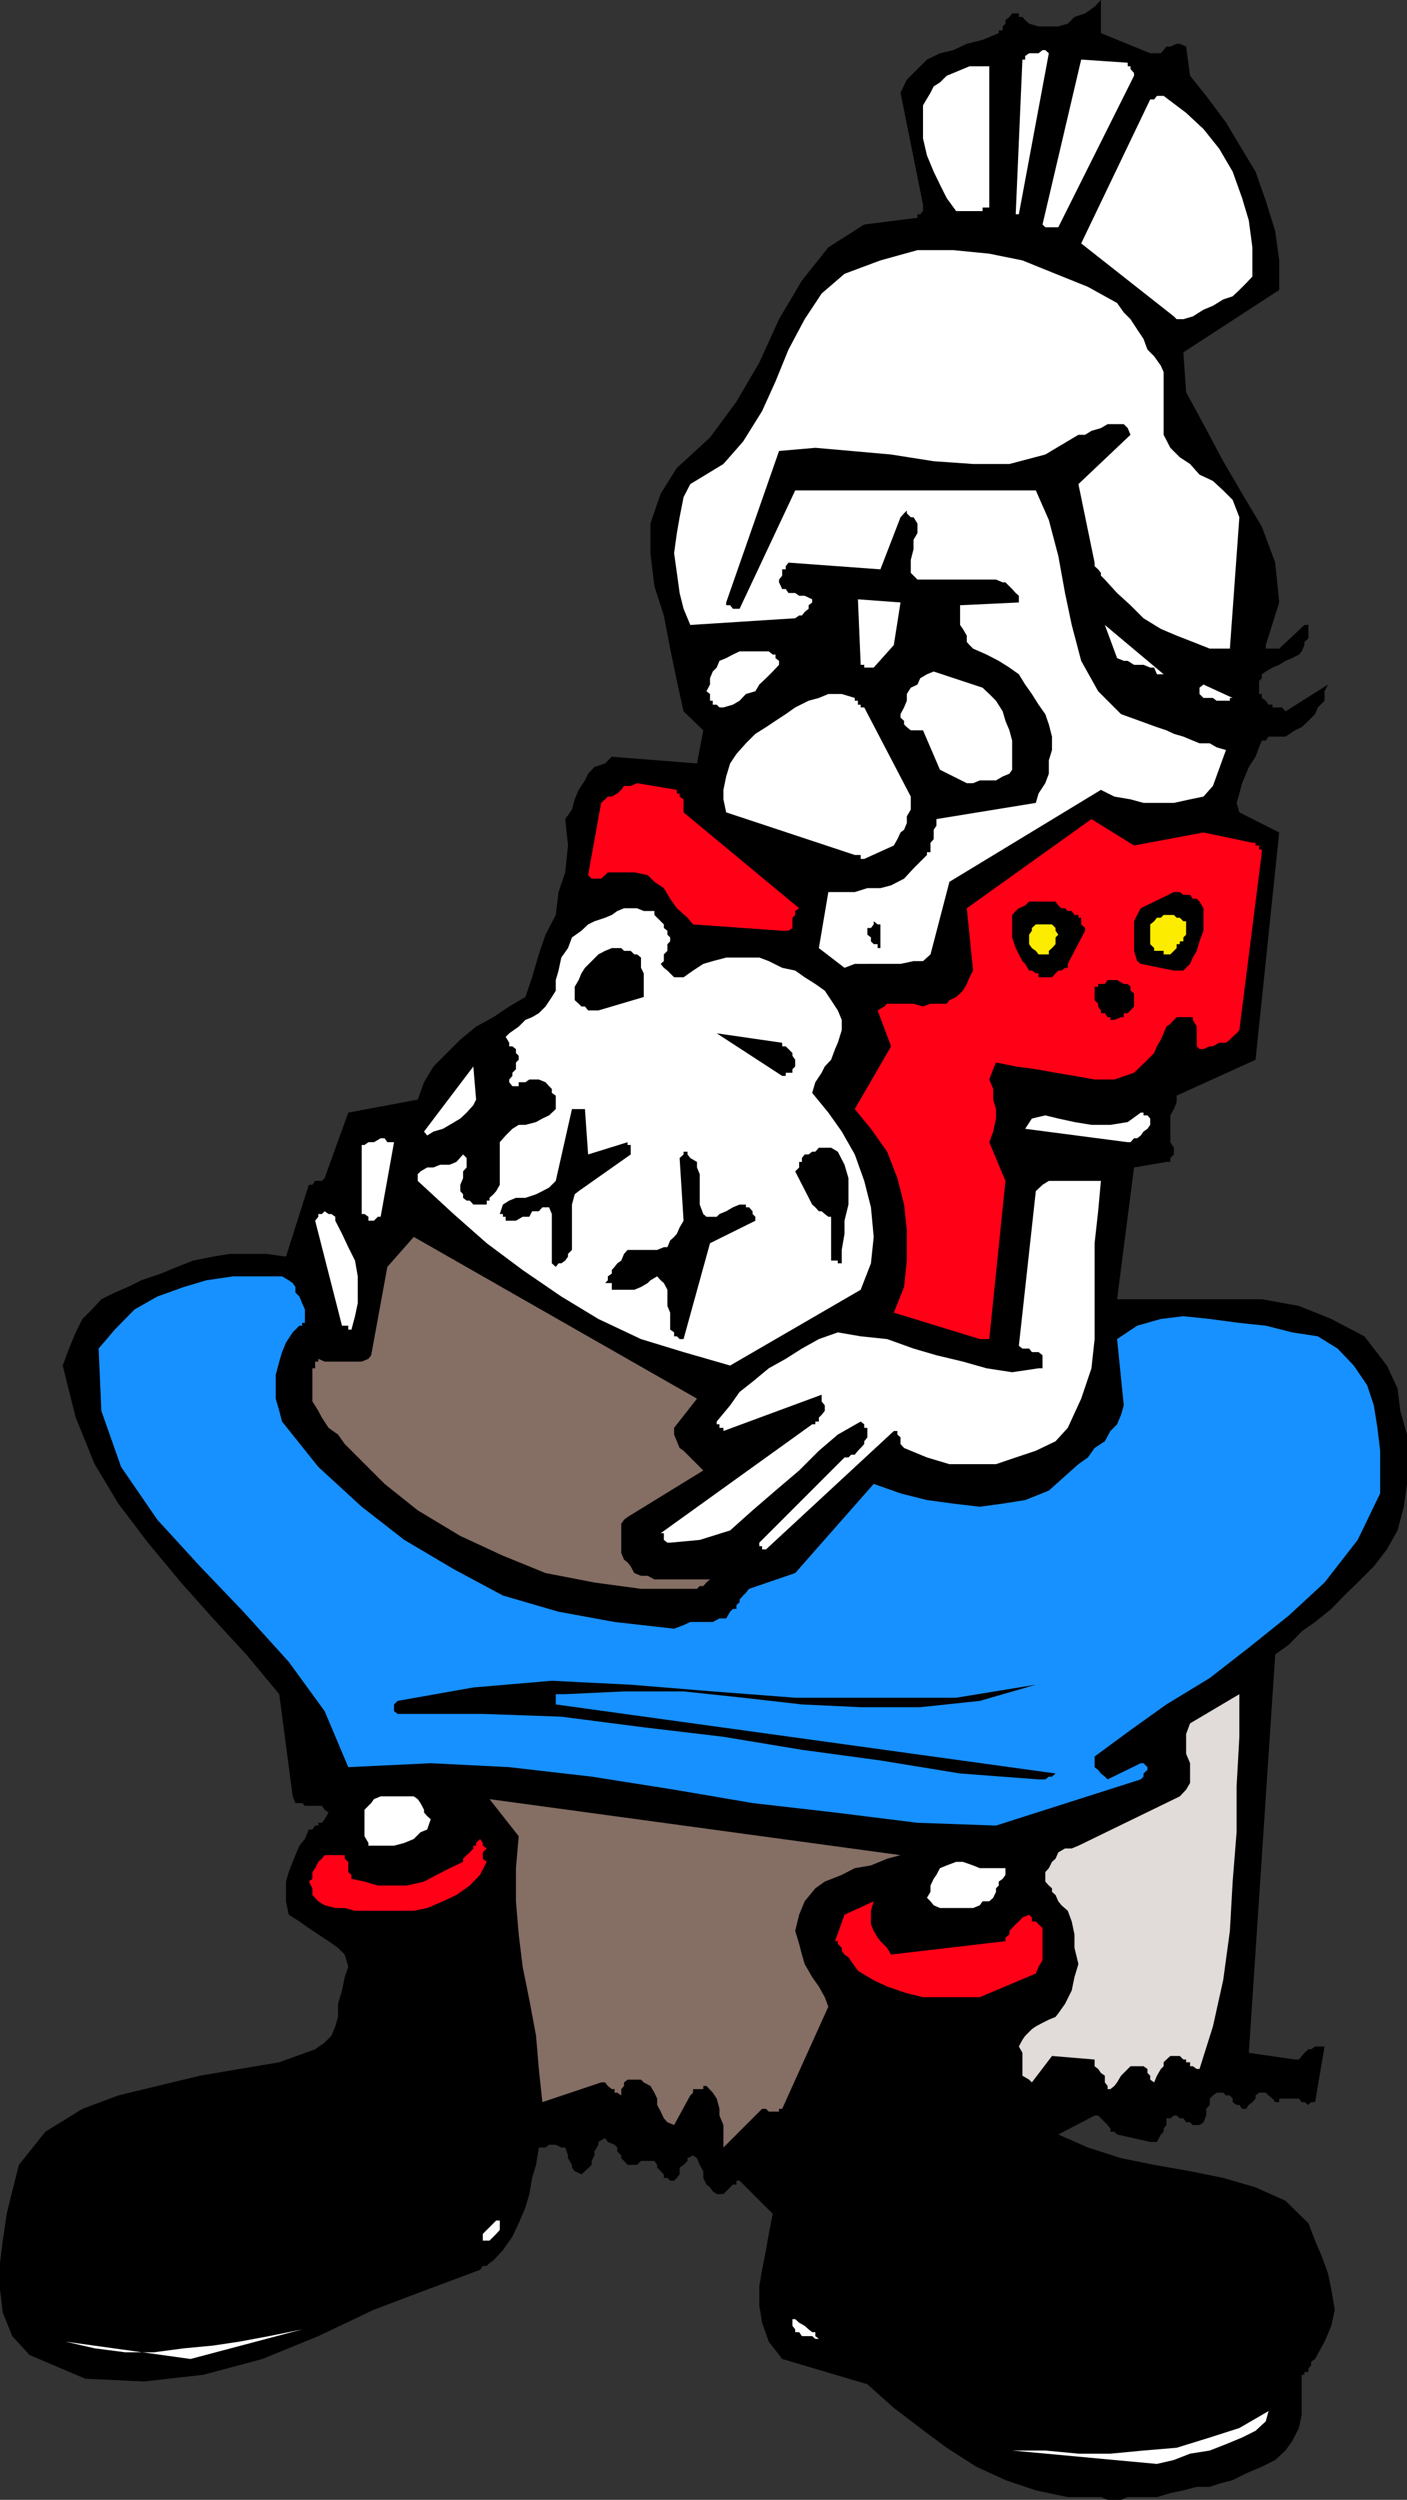 <svg xmlns="http://www.w3.org/2000/svg" width="356.699" height="633.602"><rect width="100%" height="100%" fill="#333333" stroke="none"/><path d="M279.098 632.898h-8.399l-8.101-1.699-7.7-2.597-7.398-3.403-7.5-4.8-6.703-5-6.7-5.098-6.699-6-21.601-6.403-3.399-4.398-1.699-4.8-.699-4.302v-5l.7-4.097 1-5 .698-4.102 1-5.097-8.398-8.403h-.8v1h-.903l-1.7 1.7-.699.703H181.7l-1-.704-.699-1-.902-.699-.801-1.699v-1.7l-.899-1.6-.699-1.7-1-.7-1.402.7v.7l-1 1-1 .698v1.704l-.7.898-.699.7h-1l-.699-.7h-.902v-.898l-.797-.801-.902-.903v-.699l-.7-1H162.5l-1 1h-2.402l-.899-1-.699-.699v-.7l-1-1v-1l-.703-.698-1.7-.704-.699-1-1.699 1v.704l-1 1.699v1l-.699 1.398v1l-1.703 1.602-.899.8-1.699-.8-.699-.903v-.699L144 547v-.7l-.703-2h-1l-1.399-.698H139.2l-.902.699h-1.7l-.699 4.398-1 3.301-.699 4.102-1 3.398-1.699 4-1.602 3.398-2.398 3.403-2.402 2.597-1 .704-.7.699h-1l-.699 1-13.402 5-13.5 5.097-14.098 6.704-14.199 5.796-14.902 4-15.098 1.704-14.902-.704-14.098-6-4.402-4.796-2.399-6L0 580.3v-6.7l.7-5.703 1-6.796 1.398-5.704 1.699-6.699L11.5 540.3l9.398-5.801L30 531.102l9.898-2.403 10.801-2.597 10-1.704 10.098-1.699 9.101-3.3 2.399-1.7L84 516l1-2.398.7-2.403v-3.3l1-3.399.698-3.398.899-2.602-.899-3.102L85.7 493.7l-2.403-1.7-2.598-1.7-2.402-1.6-2.399-1.7-2.699-1.7-.699-3.402v-5l.7-2.398 1-2.602.698-1.699 1-2.398 1.399-1.7 1-2.402h.902l.7-1h.8V462h.899l.699-.898 1-1.704-1-.699-.7-1h-4.3l-.7-.699h-1.699l-.699-1.7-3.402-25.902-8.399-10.097L54 410.199l-8.102-9.097L37.5 391l-7.5-9.898-6-10-4.8-11.801-3.302-13.2 1.602-4.3 1.7-4.102 1.698-3.398 2.399-2.403 2.402-2.597 3.399-1.7 3.3-1.402 3.399-1.699 5-1.7 4.101-1.698L49 319.5l5-1 4.297-.7H67.5l5 .7 5.797-18.2h.902l.7-1h1.699l.699-.698 6-16.602 17.601-3.3 1.602-4.4 2.398-4 3.399-3.402 3.402-3.398 4-3.3 4.399-2.4 4-2.698 4.101-2.403 1.7-5 1.699-5.8 1.699-5 2.601-5 .7-5.797 1.699-5L144 214.3l-.703-6.7 1.703-2.4.7-2.597 1-2.403 1.597-2.398.8-1.7 1.602-1.703 2.7-.898 1.699-1.7 21.601 1.7 1.598-8.398-5-4.801-1.7-7.7-1.699-8.203-1.601-8.398-2.399-7.398-1-8.403v-7.5l2.602-7.597 4.098-6.5 8.402-7.704 6.7-9.097 5.8-9.903 5-11 5.797-9.796L210 62.699l9.098-5.8 13.5-1.7v-.898h.699L234 53.5v-1.602L228.297 23.5l1.601-3.3 2.7-2.7L235 15.102l3.297-1.602 3.402-.8 3.399-1.598 4-1 4.101-1.704V7.7h1v-1l.7-.699v-.898l1-.801.699-.903h1.699v.903h.902l.7.8 1 .899 2.398.7h5l2.402-.7 1.7-1.7 2.699-.902L277.5 1.7l1.598-1.7v8.398l12.5 5.102h2.699l.703-.8.7-.9h1l1.597-.698h.8l1.602.699 1 7.398 4.098 5.102 5 6.699 3.402 5.7 4.098 6.8 2.601 7.398 2.399 7.704 1 7.398v7.5L300 89.3l.7 10.098 4.398 8.102 5 9.398 4.8 8.204 5 8.398 3.399 9.102 1 10.097-3.399 10.801v.898h3.399l6.402-6h1v3.403l-1 .898v.801l-.699 1.602-.703.796-1.7.903-1.699.699-1.601 1-1.7.7-1.699 1-1 .698v1l-.699.704v3.296h.7v1l1 .704.699 1h1v.699H325l.898 1L336.7 173.5l-.902 1.7v2.402l-1.7 1.699-.699 1.699-1.699 1.7-1.699 1.6-1.703.802-2.399 1.597h-4.3l-.7 1h-1l-.699 1.7-.902 2.402-1.7 2.597-.699 1.704-1 2.398-.699 2.602-.699 2.398.7 2.398L324.296 211l-6 57.602-20 9.097v1.7l-.7 1.703-.898 1.597v6.801l.899 1.398v1.704l-.899.898v1h-1l-8.199 1.398-4.3 33.403h36.698l9.399 1.699 8.203 3.3 8.398 4.4 5.7 7.402 2.699 5.796.703 5.704 1.7 6v12.5l-.802 5.796-1.601 6-2.7 4.801-3.3 4.301-4.098 4.102-3.402 3.296-3.297 3.403-4.102 3.3L330 413.5l-3.3 3.398-3.403 2.403-6.7 101 11.7 1.699h1l.703-.898.7-.801 1-.903h.698l1-.699h2.399l-2.399 14.102h-1l-.699.699-1-.7H330l-.703-.902h-5v.903h-1l-.7-.903-1-.796-.699-.704H319.2l-.902.704v.796l-.797.903-.902.699-.7 1h-1l-.699-1h-.699l-1-.7v-.902l-.703-.796h-1l-.7-.704h-1.699l-.898.704-.8.796v1.602l-.903 1v1.7l-.7 1.698-1 .704h-1.699l-.699-.704h-1l-.699-1h-.902l-.801-.699h-.7l-.898.7h-1v1.703l-.699.898v.8l-.703.7-1 1.898h-1.7L283.2 541l-.699-.7h-1v-.8l-.703-.898-.7-.704-1.699-1.699h-.898L268.297 541l7.5 3.3 8.402 2.7 8.399 1.7 9.101 1.6 8.399 1.7 8.199 2.398 7.601 3.403 5.801 5.699 1.7 4.398 1.699 4 1.601 4.403.801 4 .898 5.097-.898 4.102-1.703 4-2.399 4.398-1 .704v.898l-.699.8v.9h-1v.698H330V612l-.703 3.398-1.7 3.301-1.699 2.403-2.601 2.398-3.399 1.7-4 1.698-3.398 1.704-3.402.898-2.399.8h-3.3l-3.399.9-3.3.698-3.403 1h-7.399l-1.699.704h-3.402l-1.7-.704"/><path fill="#fff" d="m293.297 624.5-36.7-3.398H265l8.398.796h8.102l8.398-.796 8.399-.704 8.402-2.597 7.5-2.403 7.399-4.296-.7 2.597-2.601 2.403-3.399 1.699-4.101 1.699-4.098 1.602-5 .796-4.101 1.602-4.301 1"/><path d="M289.2 612h-9.102l-9.399-.898-9.8-.801-9.102-2.602-8.399-2.398-8.398-4.102-7.5-5-6-6.699-2.402-1.7-2.399-1.698-3.3-1.704-2.7-2.398-2.402-2.602-2.399-3.097-.898-3.403-1-4.296v-1.704l-.703-2.398v-1.7l-.7-1.698-1-.903-.699-1.5v-1.597l-1-1.704 16.801-43.5L250.098 517v6.7l-1 3.402v7.398l1.699 2.398 1.703 3.403 2.398 2.597 8.399 5.801 9.101 3.301 10.102 1.7 10.098 1.698 9.8 1.704 9.399 2.398 8.101 4 7.7 5.102 1.699 3.296 1.402 3.403v3.398l1 3.301-1 3.398L330 588.7l-.703 2.403-1.7 2.398-4.3 4.398-4.098 4-4.3 2.403-4.801 2.699-5 1.7-5.098.698-5 1.704-5.8.898"/><path fill="#fff" d="m48.297 597.898-31.7-4.398L24 595.2l7.7 1h7.398l7.5-1 7.402-.7 6.7-1 7.5-1.398 8.398-1.704-28.301 7.5m157.601-5.796h-2.601l-.7-1h-1v-.704l-.699-.898v-1.7h.7l1 .9 1.402.8 1 .898.898.704h.801v1l.899.699h-.899l-.8-.7"/><path d="M53.297 585.398H36.5l-5.8-1-5-.699L19.897 582l-4-3.3-4.398-3.4-1.602-5-.8-5.1v-4.098l1.699-4 1.703-3.403 1.7-4.3 2.398-3.098 3.3-2.7 7.5-6.703 8.399-3.398 8.402-1.602 9.801-.796 9.398-.704H72.5l9.098-2.597L90 524.398l4.797-28.296 25.902-5.801 2.7 5.097 1.699 5.704 1.601 5.796.801 6.704.7 5.796.898 6.704.8 6.699v5.8l-.8 1.7-.899.699-.699 1.898-.8.704-.903 1.699-.7 1v2.398l-4.398 5.7-5 5.101-5.8 4-5.7 4.398-6 3.301-6.5 2.403L85 577l-6.703 2.398-3.399.903-3.398.8-2.402.899-3.301.7h-3.399l-2.398 1-3.3.698-3.403 1"/><path fill="#fff" d="M122.398 567.898V566.2l3.399-3.398h.902v2.398l-.902 1-1.7 1.7h-1.699"/><path fill="#856e64" d="M183.398 544.3v-5.698l-1-2.403V534.5l-.699-2.602-1-1.5-1.601-1.699h-.801v.801h-2.598v.898l-.699.704-4.102 7.5-1.699-.704-.902-1-.797-1.699-.902-1.699v-1.602l-.7-1.5-1-1.699-1.699-.898-.699-.7h-3.402l-.899.7v.898l-.699.801v1.602l-1-.704h-.703v-.898h-.7l-1-.8-.699-.9h-1l-14.898 5-.902-8.402-.7-8.398-1.699-9.102-1.699-8.398-1-8.2-.703-8.402V473.5l.703-8.102-7.402-9.398 104.199 14.2-3.399.902-4.101 1.699-4.098.699-3.3 1.7-4.301 1.698-2.399 1.704-2.699 3.296-1.402 3.403-1 4.097 1 3.301.699 2.7.703 2.402 1.898 3.3 1.7 2.399 1.5 2.7.902 2.402-11.703 25.898h-.797v.7h-2.602l-.699-.7h-1l-9.8 9.8"/><path fill="#e1dcd9" d="m280.797 528.7-.7-.9v-1.698l-1-.704-.699-1-.898-.699V522l-10.8-.898-5.102 6.699-.7-.7-1.699-1v-5.8l-.902-1.602.902-1.699.7-1 1.699-1.7 1-.698 1.699-.903 1.601-.8 1.7-.7.699-.898 1.703-2.403 1.7-3.398.698-3.398 1-3.301-1-4.102v-3.398L271.7 487l-1-2.7-1.601-1.402-.801-1-.7-1.597-.898-.801v-.898l-.8-.704-.899-1V474.5l.898-1 .801-1.602.899-.796.699-1.602 1.703-1h1.7l1.698-.7 25.7-12.5 1.601-1.698 1-1.704v-5l-1-2.398v-5l1-2.7 12.5-7.402V440.2l-.699 12.5v11.7l-1 12.5-.703 12.5-1.7 12.5-2.597 11.703-3.402 10.796h-.7l-1-.699h-.699v-1h-1v-.7h-.7l-.902-.898h-2.399l-1 .898-.699.7v1l-.703.698-1 1.704-.7 1.699-1-.7v-1l-.699-.703v-1l-1-.699h-3.3l-1.7 1.7-.699.703-1 1.699-.699.898-1 .801h-.703v-.8"/><path fill="#ff0017" d="M248.398 506.2H234l-4.102-1-5-1.7-3.398-1.602-4-2.398-2.402-3.398-1-.704-.7-1v-.699l-1-1V492h-.699l2.399-6.7 7.402-3.402-.703 2.403v3.398l.703 1.7 1 1.703.7.898 1.698 1.7 1 1.698 29-3.398v-.898l1-.801v-.903l.7-.699.902-1 .797-.699.902-1 1.7-.7.699.7v1h1l1.699 1.7v8.1l-1 1.7-.7 1.7-14.199 6M96.5 484.3H90l-2.602-.698H85l-2.703-.704-1.598-1-1.5-1.597v-1.7l-.902-1.703.902-.699V474.5l.7-1 .8-1.602.899-.796.699-.903h5.101v.903l.899.796v2.602l.8.7v1l3.301.698 3.399 1h7.402l4.301-1 3.2-1.699 3.3-1.699 3.398-1.602v-.796l.899-.903.8-.699.903-1v-.7h.7v-.698l1-1 .698 1v.699l1 .699-1 1v1.602l1 .796-1.699 3.301-2.601 2.7-3.399 2.402-3.402 1.597-4 1.704-3.399.699H96.5"/><path fill="#fff" d="M245.098 483.602h-6.801l-1.598-.704-.8-1L235 481l.898-1.5v-1.602l.801-1.699.7-1 .898-1.699 1.703-.7 2.398-.902h1.7l2.601.903 1.7.699h6.5v1.7l-.7 1-1 .698v1l-.699.704v.898l-.703 1.5-1 .898h-1.7l-.699 1-1.699.704h-1.601M93.398 467.8v-.698l-1-1.704V458.7l1.7-1.699.699-1 1.703-.7h8.398l1 .7.7 1 .902 1.7v.698l.797.903.902.8-.902 2.598-1.7.7-1.699 1.703-2.398 1-2.602.699h-6.5"/><path fill="#1791ff" d="m252.5 462.7-19.902-.7-20.899-2.602L190.797 457l-19.899-3.398L150 450.3l-20.902-2.403-19.899-1-20.902 1-6-14.199-9.098-12.5L61.7 408.5l-11-11.5-10.8-11.8-9.2-13.4-5-14.198L25 341.8l4.098-4.8 5-5.102 5.8-3.296 6.7-2.403 5.699-1.699 6.8-1H71.5l1.7 1 1 .7.698 1v1.402l1 1 .7 1.699.699 1.597v3.403h-.7V336h-.699l-1.699 1.7-1.699 2.6-1 2.4-.703 2.402-.899 3.398v6l.899 3.102.703 2.699 9.2 11.5 11 10.097 10.8 8.403 12.5 7.398 12.5 6.7 14.098 4.101 14.199 2.602 15.101 1.699 2.399-.903 1.703-.796h5.7l1.698-.903h1.7l1-1.699.699-.7h.902v-1l.801-.698v-.704l.898-1 .7-.699.8-1 11.7-4 19.902-22.597 6.797 2.398 6.703 1.7 6.7.902 6.698.796 5.801-.796 5.7-.903 6-2.398 4.8-4.301 2.7-2.398 2.398-1.704L277.5 367l2.598-1.7 1.402-2.6 1.7-1.7 1-2.398.698-2.403-1.699-16.8 5.098-3.399 6-1.7 5.703-.698 6.7.699 7.5 1 6.698.699 6.7 1.7 6.5 1 5 3.1 4.101 4.302 3.399 5 1.699 5.097.902 5.7.7 5.8V378.5l-5.7 11.8-8.402 10.802-9.098 8.398-10.101 8.102-9.899 7.699-11 6.699-9.101 6.5-9.098 6.7v2.698l.898.704.7.898 1 .8.699.7 8.402-4.102h.7l1 1v.704l-1 .898v.8l-.7.7-36.699 11.7"/><path d="m263.297 451-19.899-1.5-20.199-3.3-19.902-2.7-19.899-3.3-20.199-2.4-20.902-2.698-19.899-.704h-21.601l-.899-.699V432l.899-.898L120 427.699 139.898 426l20 1 20.801 1.7 20.899 1.6h40.8l20.2-3.3-14.2 4.102-15.101 1.597h-15.098L203.297 432l-14.899-1.7-15.101-1.6h-15.098l-14.902.698h-2.399V432l126.7 17.5-.899.8h-.8l-.899.7h-1.703"/><path fill="#856e64" d="M175 402.7h-12.5l-11.8-1.598-12.403-2.403-10.797-4.398-10.8-5-10.802-6.5-8.398-6.7L87.398 366l-1.699-2.398-2.402-1.704-1.7-2.597-.898-1.7-1.5-2.402v-8.398h.7v-1.7h.8v-.703l1.598.704h9.402l1.7-.704.699-.898 4.101-22.398 6.7-7.602 71.8 41-5.8 7.398v1.704l1.398 3.398 1 .7 1.703 1.698.7.704 2.597 2.597-19.2 11.801-.898.7-.699 1v7.402l.7 1.699.898.699.8 1 .899 1.7 1.703.698h1.7l1.698.903H180l-.902.8-.801.899h-.899l-.699.7H175"/><path fill="#fff" d="M194.2 392.7h-1v-.802h-.7V391l21.598-21.602h1l.699-.699h.902l.801-1 .7-.699.898-1v-.7l.8-1v-2.402h-.8V361l-.899-.7-5.8 3.302-4.801 4.097-5 5-6 5.102-5.801 5-5.7 5.097-7.699 2.403-7.5.699h-.699l-.902-.7v-1.698h-.797L205.898 361h.801v-.7h.899v-1l.699-.698.8-1v-1.403l-.8-1V353.5l-24.899 9.2v-.802h-1V361h-.699v-.7l3.399-4.1 2.402-3.4 3.297-2.6 4.101-3.4 4.301-2.402 4.098-2.597 4.3-2.403 4.801-1.699 5.801 1 6.7.7 6.699 2.402 5.8 1.699 6.7 1.602 6 1.699 6.5 1 6.699-1h1V343.5l-1-.8h-1.7l-.699-.9H259.2l-.902-.698 4.3-39.204 1.7-1.597 1.601-1h13.2l-.7 7.699-.898 8.102v24.296l-.8 7.403-2.602 7.699-3.399 7.398-3.101 3.403-5 2.398-5.098 1.7-5 1.703h-11.8l-5.7-1.704-5.8-2.398-.903-1v-1.7l-.797-.698v-.903h-.902l-32.399 30m-9.102-46.597-11.801-3.403-10.797-3.3-10.8-5.098-9.403-5.7-9.797-6.703-9.102-6.796-8.398-7.403-9.102-8.398v-1.7l.7-.703 1.699-1h1.601l1.7-.699H114l1.7-.699 1.698-1.898.899.898v2.398l-.899 1v1.704l-.699 1.699v1.597l.7.801v.903l.898.699h.8l.903 1h3.398v-1h.7v-.7l1-.902.699-.8.902-1.598V289.5l1.5-1.7 1.7-1.698 1.601-1h1.7l2.698-.704 1.602-.898 1.7-.8 1.698-1.598v-3.403l-1-.699v-1l-.699-.7-.902-1-1.7-.698H134.2l-1 .699h-1.7v1h-1.602l-.8-1v-.7l.8-.902v-.8l.899-.899v-1.7l.703-.698v-1l-.703-.704v-1l-.899-.699h-.8v-.898l-.899-1.5.899-.903 2.402-1.699 1.7-1.699 1.698-.7 1.7-1 1.699-1.698 1.601-2.403 1-1.597v-2.704l.7-2.398.699-3.3 1.703-2.4 1-2.698 2.398-1.704 1.7-1.597 1.601-.801 2.7-.898 1.699-.704 1.402-1 1.7-.699h3.3l1.7.7h2.698v1l.7.703.902.898.797.8v.9l.902.698v1l.7.704v1l-.7.699V241l-.902.898v1.704l-.797.699.797 1 .902.699 1.7 1.7h2.398l2.402-1.7 2.598-1.7 2.402-.698 3.399-.903h8.402l2.398.903 3.399 1.699 3.3.699 2.403 1.7 2.7 1.698 2.398 1.704 1.601 2.398 1.7 2.602 1 2.398v2.602l-1 3.199-.7 1.597-1 2.704-1.601 1.699-.801 1.597-1.598 2.403-.8 2.699 4.101 5 3.398 4.8 3.301 5.802 2.399 6.699 1.699 6.699.703 7.5-.703 6.7-2.598 6.698-33.101 19.204"/><path fill="#ff0017" d="m248.398 339.398-21.8-6.699 2.601-6.5.7-6.699v-7.7l-.7-6.5-1.699-6.698-2.602-6.704-4.101-5.796-4.098-5 9.2-15.903-3.399-9.097 1.7-1 .698-.704h6.7l2.402.704 1.898-.704H240l.7-.898 1.698-.8 1-.9.7-.698 1-1.704.699-1.699.902-1.699-1.601-15.8 31.601-22.598L287.5 214.3l17.598-3.3 12.402 2.602h.797v.699h.902v1h.7V216l-5.7 45.102-.699.796-1 .903-.703.699-1 .8h-1.7l-1.597.9h-.8l-1.602.698h-1l-.7-.699v-5l-1-1.699v-.7h-4.101l-1.598 1.7-1 .7-.699 1.698-.703 1.602-1 1.7-.7 1.698-1.699 1.704-3.398 3.296-5 1.704h-5l-5.102-.903-4.8-.8-5-.899-5.098-.7-5-1-.703 1.7-1 2.602 1 2.398v2.7l.703 2.402v2.398l-.703 3.3-1 2.7 4.101 9.8-4.101 40.098h-2.399"/><path d="m172.297 339.398-.7-.699h-.699v-1l-1-.699v-4.3l-.699-1.7v-4.102l-.902-1.699-.797-.699-.902-1-1.7 1-.699.7-1.699 1-1.703.698h-5.7V325.2h-1.699l.7-.699v-1l1-.7v-.902l.699-.796.703-.903 1-.699.7-1.7.898-1h7.5l1.699-.698h.902l.7-1.704 1-.898.699-.8.699-1.598 1-1.704-1-15.898 1-.898v-.704h1v.704l.703.898 1.7 1v1.398l.698 1.704v7.699l.899 2.398.8.7h2.602l.7-.7 1.699-.699 1.699-1 1.703-.7h1.598v.7h.8l.899 1v.7l.703.698v1l-11.5 5.704-6.703 24.296h-1"/><path fill="#fff" d="m86.7 336-6.802-26.602.801-1v-.699h.899l.699-.699 1 .7H84l1 .698v1l1.7 3.301 1.597 3.403L90 319.5l.7 4v6.8l-.7 3.302-.902 3.398h-.801v-1h-1.598"/><path d="M210.7 318.5v-10.102h-.7l-.902-.699-.801-.699h-.7l-.898-1-.8-.7-4.301-8.402 1-1V294.5h.699v-1l.703-.898h1l.898-.704h.801l.899-1h3.101l1.7 1 1.699 3.301 1 3.403v6.699l-1 4.097v3.301l-.7 4.102v3.398h-1v-.699H210.7v-1m-70.802 1.7v-12.5l-.699-1.7H137.5l-.902 1h-1.7l-.699 1.398H132.5l-1.703 1h-2.598v-1h-.699v-.699h-.8l.8-2.398 1.598-1 1.699-.7h2.402l2.7-.902 1.601-.8 1.7-.899 1.698-1.7L145 281.103h3.297l.8 11.5 10-3.102v.7h.801v2.402l-13.199 9.296-1 .801-.699 2.602v11.5l-1 1v.699l-.703 1-1 .7h-.7l-.699.902-1-.903"/><path fill="#fff" d="M94.098 309.398h-.7v-1l-1-.699H91.7v-17.5h.7l1-.699h1.398l1.703-1h1l.7 1h1.698L96.5 308.398h-.703l-1 1h-.7M285.898 289.5l-26-3.398 1.7-2.602 3.402-.8 3.297.8 4.101.898 4.301.704h4.801l4.398-.704L289.2 282h.7v.7h1l.699.8v1.602l-.7 1-1 .699-.699 1-.902.699h-.797l-.902 1h-.7M107.5 286.8l12.5-16.5.7 8.4-.7 1.402-1.703 1.898-1.598 1.5-2.699 1.602-1.703 1-2.399.699-1.601 1-.797-1"/><path d="m198.297 272.7-16.598-10.802 16.598 2.403v.898h.902l1.7 1.7v.703l.699 1v1.699l-.7.699v.898H199.2v.801h-.902M281.5 257.8h-.703l-.7-1h-1v-.698l-.699-1v-.704l-.898-.898v-3.398h.898v-.704h1.7l.699-1h2.402l1.7 1h1l.699.704v1l.902.699v3.3l-.902 1-.7.7h-1v1h-.699l-1.699.699h-1v-.7m-129.8-1.698h-2.602l-.801-1h-.899l-.699-.704-1-.898v-3.398l1-1.704.7-1.699.898-1.398 1.703-1.7 1.7-1.703 1.698-.898 1.7-.7h2.402l.7.7h1.698l.899.898h.703l1 .801v2.602l.7 1.398v6l-11.5 3.403m111.597-9.402h-.7l-1-.7h-.699l-1-1.7-.699-.698-.902-1.704-.797-1.597-.902-2.7v-5.703l.902-1 .797-.699 1.601-.699 1-1h6.7l.699 1 .8.7H270l.7.698h1l.698 1h1v.704h.7v1.699l1 .898v.7l-4.399 8.402v1H270l-.902.699h-.801l-.7.7-.898 1h-3.402v-1m34.301-.7-8.399-1.7-.902-.698L287.5 241v-7.5l.797-1.602.902-1.699 8.399-4.097h1.5l.902.699h1.7l.698 1h1l.7.699 1 1.7v5.698l-1 2.704-.7 2.398-1 1.7-.699 1.6L300 246h-2.402"/><path fill="#fff" d="m214.098 245.3-6.5-5L210 226.103h6.7l3.198-1h3.301l2.7-.704 3.3-1.699 2.399-2.597L235 216.7v-.7h.898v-2.398l.801-.903v-2.398l.7-1v-1.7l25.199-4.101.699-2.398L265 198.5l.898-2.398v-3.403l.801-2.597v-3.403l-.8-3.097L265 181l-1.703-2.398-1.7-2.704-1.699-2.398-1.601-2.602-2.399-1.699-2.699-1.699-3.101-1.602-3.399-1.5-.902-.898-.7-.8v-1.598l-1-1.704-.699-1v-5l14.899-.699V151l-.797-.7-.902-1-1.7-1.698h-.699l-1.699-.704h-19.902l-1.7-1.699v-3.3l.7-2.7v-2.398l1-1.7V132.7l-1-1.597h-.7l-1-1v-.704l-.699.704-.902 1-5.098 13.199-23.3-1.7-.7.899v.8h-.902v1.598l-.797 1v.704l.797 1.699h.902l.7 1h1.699l1 .699H204l1.898.898v.801l-.898.7v.902l-1 .8-.703.899h-.7l-1 .7L175 158.397l-1.703-4.097-1-4-.7-5.102-.699-5 .7-5.097.699-4 1-5.102 1.703-3.3 8.398-5.098 5-5.704 4.801-7.699 3.399-7.5 3.3-8.097L204 80.898l4.297-6.5 5.8-5L223.2 66l9.399-2.602h9.101l9.098.903L259.199 66l8.399 3.398 8.199 3.301 7.402 4.102 1.7 2.398 1.699 1.7 1.699 2.601 1.601 2.398 1 2.704 1.7 1.699 1.699 2.398.703 1.602v15.898l1.7 3.301 2.398 2.398 2.601 1.704 2.399 2.699 3.402 1.597 2.598 2.403 2.402 2.398 1.7 4.403-2.403 33.296h-5.098l-4.3-1.699-4.102-1.597-4-1.704-4.399-2.699-3.3-3.3-3.399-3.098-3.101-3.403-1-1v-.699l-.7-.898-.898-.801v-.898l-4.102-19.903 13.2-12.5-.7-1.699-1-1h-4.101l-1.7 1-2.398.7-1.601 1h-1.7l-8.398 5-9.102 2.402H246.7l-10-.704-10.8-1.699-10.102-.898-9.098-.801-9.199.8-13.402 38.4v.698h1l.699.903h1.703l14.098-30h61l3.3 7.5 2.399 9.097 1.703 9.403 1.7 8.097 2.398 9.102 4.3 7.7 5.801 5.8 9.098 3.3 2.402.802 1.899.898 2.402.7 2.398 1 1.7.698h2.601l1.7 1 2.398.704-3.297 9.097-2.402 2.7-3.399.703-4.101.898h-7.7l-3.3-.898-4.098-.704-3.402-1.699L240.7 223.5l-4.8 18.398-1.899 1.704h-2.402l-3.301.699H216.7l-2.601 1"/><path fill="#fced00" d="M293.297 241h-.7v-.7l-1-1v-5l1-.8.7-.898h1l.703-.704h2.598l.699.704h.8l.903.898h.7v3.398l-.7.704v1h-.902v.699h-.801v1l-1.598 1.597H295V241h-1.703m-30 .898-.7-.898-1-.7-.699-1v-2.402l.7-1v-.699l1-.898h4.101l.899.898v.7l.699 1-.7.703v1.699l-.898 1-.8.699v.898h-2.602"/><path d="M222.5 239.3h-1l-.703-.698v-1l-.899-.704V235.2h.899l.703-.898v-.801l1 .8h.7v6h-.7v-1"/><path fill="#ff0017" d="m198.297 235.898-22.598-1.597-1.402-1.7-2.7-2.402-1.699-2.398-1.601-2.7-2.399-1.601-1.699-1.7-3.402-.698h-6.7l-.699.699-1 .898H150l-.902-.898 3.3-18.301 1-.898.7-.704h1l1.402-.796 1-.903.7-1h1.698l1.602-.699 10.098 1.7v.902h.699v.796l1 .704v3.296l29.3 24.301-1 .7v1l-.699.703v2.597l-1 .7h-1.601"/><path fill="#fff" d="m216.7 216.7-32.602-10.802-.7-3.296v-2.403l.7-3.398 1-3.301 1.601-2.398 2.399-2.704L191.5 186l2.7-1.7 2.398-1.6 2.601-1.7 2.399-1.7 3.402-1.698 2.598-.704 2.402-1h3.398l3.301 1v.704h.801v1h.7v.699h.898l11.8 22.597v3.301l-1 1.7v1.703l-.699 1.699-.902.699-.797 1.7-.902 1.6-7.5 3.4h-.899v-1h-1.5m28.399-18.2-6.801-3.398-4.297-10h-3.102l-1-.801-.699-.7v-.902l-.902-.8V181l.902-1.7.7-1.698v-1.704l1-1.597 1.699-.801.699-1.602 1.703-1 1.7-.699 12.398 4.102 1.699 1.597 1.703 1.704 1.7 2.699.698 2.398 1 2.403.7 2.597v7.403l-.7 1-1.699.699-1.699 1h-4.102l-1.699.699h-1.601m-61.7-19.2h-1l-.699-.698h-1v-1H180v-1.704l-.902-.699.902-1.699v-1.602l.7-1.699 1-1 .698-1.699 1.7-.7 1.699-.902 1.703-.796h7.398l1 .796h.7v.903l.902.699v1l-1.602 1.7-1.699 1.698-1.699 1.602-1 1.7-2.402.698-1.598 1.704-1.703 1-2.399.699m128.399-1.699h-3.399l-.898-.704h-2.402l-1-1v-1.597l1-.801 7.402 3.398h-.703v.704m-18.5-6.704-.7-1.699h-1l-1.699-.699H287.5l-1.602-1h-1l-1.699-.7-3.101-8.402 14.902 12.5h-1.703m-73.399-1.698h-.8v-.7h-.899l-.699-16.602 10.797.801-1.7 10.801-5.097 5.7h-1.602m77.7-89-23.5-18.5 17.5-36.5h1l.699-.9H295l5.7 4.302 4.398 4.097 4 5L312.5 43.5l2.398 6.7 1.7 5.698.902 6.801v7.403l-1.602 1.699L314.2 73.5l-1.699 1.602-2.402.796L307.5 77.5l-2.402 1-2.7 1.7-2.398.698h-1.703l-.7-.699m-29.999-22.597H265l-.703-.704 9.8-41.796 11.801.796v.903h.7v.699l.902 1v.7l-19.203 38.402h-.7M257.5 54.3l1.7-39.198h.698v-.903l1-.699h2.399l1-.8H265l.898.8-7.601 40.8h-.797m-9.102-.8h-6L240 50.2l-1.703-3.4-1.598-3.3L235 39.398l-1-4.296v-8.403l1.898-3.199.801-1.602 1.598-1L240 19.2l1.7-.699 2.398-1 1.699-.7h5v35.802h-1.7v.898h-.699"/></svg>

